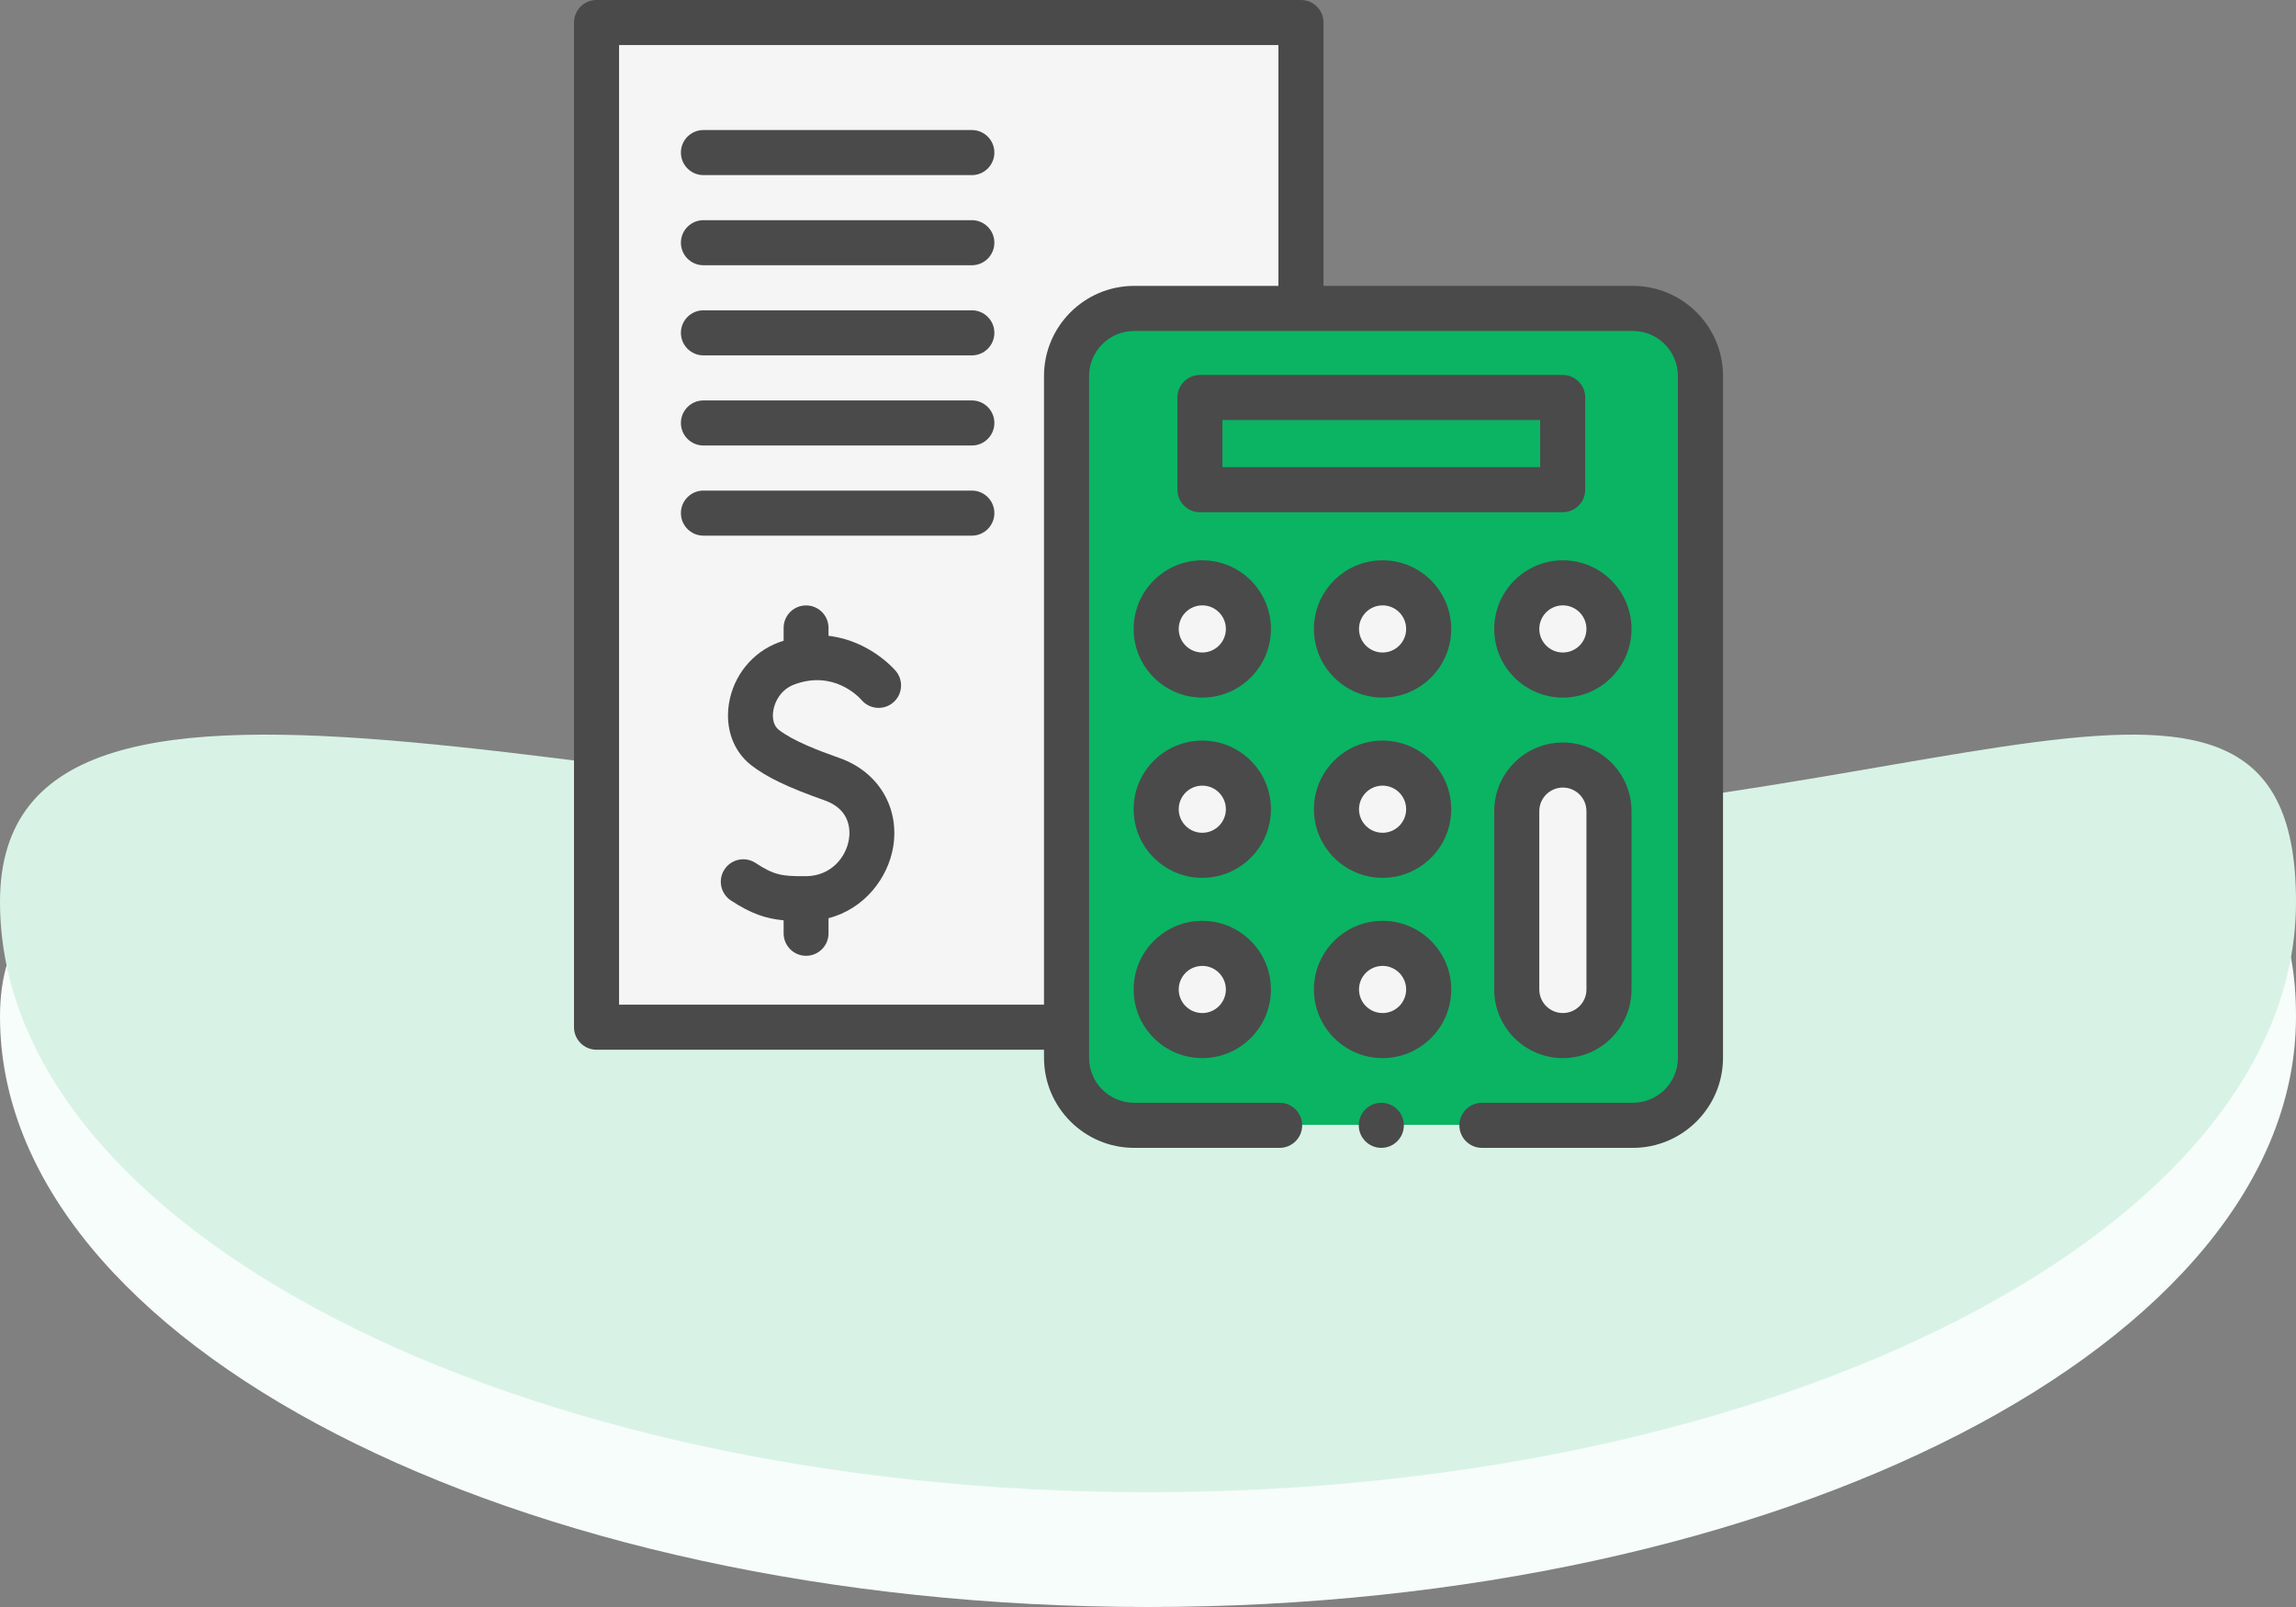<svg width="200" height="140" viewBox="0 0 200 140" fill="none" xmlns="http://www.w3.org/2000/svg">
<rect x="0" y="0" width="200" height="140" fill="#808080" stroke="none"/>
<g clip-path="url(#clip0_246_909)">
<path d="M200 88.561C200 116.97 155.228 140 100 140C44.772 140 0 116.97 0 88.561C0 60.152 57.772 82.069 113 82.069C168.228 82.069 200 60.152 200 88.561Z" fill="#F7FDFA"/>
<path d="M200 78.561C200 106.97 155.228 130 100 130C44.772 130 0 106.97 0 78.561C0 50.152 57.772 72.069 113 72.069C168.228 72.069 200 50.152 200 78.561Z" fill="#D8F3E6"/>
<path d="M51.961 2.005H113.269V89.453H51.961V2.005Z" fill="#F5F5F5"/>
<path d="M98.75 97.994C95.501 97.994 92.866 95.36 92.866 92.11V32.774C92.866 29.524 95.501 26.89 98.75 26.89H142.155C145.404 26.89 148.039 29.524 148.039 32.774V92.11C148.039 95.36 145.404 97.994 142.155 97.994H98.75Z" fill="#0AB463"/>
<path d="M104.477 34.643H136.047V42.669H104.477V34.643Z" fill="#0AB463"/>
<path d="M104.698 58.801H104.664C102.457 58.801 100.668 57.012 100.668 54.805V54.771C100.668 52.564 102.457 50.775 104.664 50.775H104.698C106.905 50.775 108.694 52.564 108.694 54.771V54.805C108.695 57.012 106.905 58.801 104.698 58.801Z" fill="#F5F5F5"/>
<path d="M120.389 58.801H120.355C118.148 58.801 116.359 57.012 116.359 54.805V54.771C116.359 52.564 118.148 50.775 120.355 50.775H120.389C122.596 50.775 124.385 52.564 124.385 54.771V54.805C124.385 57.012 122.596 58.801 120.389 58.801Z" fill="#F5F5F5"/>
<path d="M104.698 74.492H104.664C102.457 74.492 100.668 72.703 100.668 70.496V70.462C100.668 68.255 102.457 66.466 104.664 66.466H104.698C106.905 66.466 108.694 68.255 108.694 70.462V70.496C108.695 72.703 106.905 74.492 104.698 74.492Z" fill="#F5F5F5"/>
<path d="M120.389 74.492H120.355C118.148 74.492 116.359 72.703 116.359 70.496V70.462C116.359 68.255 118.148 66.466 120.355 66.466H120.389C122.596 66.466 124.385 68.255 124.385 70.462V70.496C124.385 72.703 122.596 74.492 120.389 74.492Z" fill="#F5F5F5"/>
<path d="M104.698 90.183H104.664C102.457 90.183 100.668 88.394 100.668 86.186V86.153C100.668 83.945 102.457 82.156 104.664 82.156H104.698C106.905 82.156 108.694 83.945 108.694 86.153V86.186C108.695 88.394 106.905 90.183 104.698 90.183Z" fill="#F5F5F5"/>
<path d="M120.389 90.183H120.355C118.148 90.183 116.359 88.394 116.359 86.186V86.153C116.359 83.945 118.148 82.156 120.355 82.156H120.389C122.596 82.156 124.385 83.945 124.385 86.153V86.186C124.385 88.394 122.596 90.183 120.389 90.183Z" fill="#F5F5F5"/>
<path d="M136.08 58.801H136.046C133.839 58.801 132.05 57.012 132.05 54.805V54.771C132.05 52.564 133.839 50.775 136.046 50.775H136.08C138.287 50.775 140.076 52.564 140.076 54.771V54.805C140.076 57.012 138.287 58.801 136.08 58.801Z" fill="#F5F5F5"/>
<path d="M136.08 90.183H136.046C133.839 90.183 132.05 88.394 132.05 86.187V70.631C132.05 68.424 133.839 66.634 136.046 66.634H136.08C138.287 66.634 140.076 68.424 140.076 70.631V86.187C140.076 88.394 138.287 90.183 136.08 90.183Z" fill="#F5F5F5"/>
<path d="M142.236 24.906H115.288V1.963C115.288 0.879 114.409 0 113.325 0H51.963C50.879 0 50 0.879 50 1.963V89.488C50 90.572 50.879 91.451 51.963 91.451H90.941V92.148C90.941 96.477 94.463 100 98.793 100H111.467C112.552 100 113.43 99.121 113.43 98.037C113.43 96.953 112.552 96.074 111.467 96.074H98.793C96.628 96.074 94.867 94.313 94.867 92.148V32.759C94.867 30.594 96.628 28.833 98.793 28.833H142.235C144.4 28.833 146.161 30.594 146.161 32.759V92.148C146.161 94.313 144.4 96.074 142.235 96.074H129.086C128.002 96.074 127.123 96.953 127.123 98.037C127.123 99.121 128.002 100 129.086 100H142.235C146.565 100 150.088 96.477 150.088 92.148V32.759C150.088 28.429 146.565 24.906 142.236 24.906ZM90.941 32.759V87.525H53.926V3.926H111.361V24.907H98.793C94.463 24.906 90.941 28.429 90.941 32.759Z" fill="#4A4A4A"/>
<path d="M138.086 42.663V34.63C138.086 33.545 137.207 32.666 136.123 32.666H104.525C103.441 32.666 102.562 33.545 102.562 34.63V42.663C102.562 43.747 103.441 44.626 104.525 44.626H136.123C137.207 44.626 138.086 43.747 138.086 42.663ZM134.16 40.7H106.488V36.593H134.16V40.7Z" fill="#4A4A4A"/>
<path d="M104.729 48.813C101.432 48.813 98.749 51.496 98.749 54.793C98.749 58.09 101.432 60.773 104.729 60.773C108.027 60.773 110.709 58.09 110.709 54.793C110.709 51.496 108.027 48.813 104.729 48.813ZM104.729 56.846C103.597 56.846 102.676 55.925 102.676 54.793C102.676 53.66 103.597 52.739 104.729 52.739C105.862 52.739 106.783 53.66 106.783 54.793C106.783 55.925 105.862 56.846 104.729 56.846Z" fill="#4A4A4A"/>
<path d="M120.434 48.813C117.137 48.813 114.454 51.496 114.454 54.793C114.454 58.09 117.137 60.773 120.434 60.773C123.731 60.773 126.414 58.09 126.414 54.793C126.413 51.496 123.731 48.813 120.434 48.813ZM120.434 56.846C119.301 56.846 118.38 55.925 118.38 54.793C118.38 53.66 119.302 52.739 120.434 52.739C121.566 52.739 122.487 53.66 122.487 54.793C122.487 55.925 121.566 56.846 120.434 56.846Z" fill="#4A4A4A"/>
<path d="M104.729 64.518C101.432 64.518 98.749 67.2 98.749 70.497C98.749 73.795 101.432 76.477 104.729 76.477C108.027 76.477 110.709 73.794 110.709 70.497C110.709 67.2 108.027 64.518 104.729 64.518ZM104.729 72.551C103.597 72.551 102.676 71.63 102.676 70.497C102.676 69.365 103.597 68.444 104.729 68.444C105.862 68.444 106.783 69.365 106.783 70.497C106.783 71.63 105.862 72.551 104.729 72.551Z" fill="#4A4A4A"/>
<path d="M120.434 64.518C117.137 64.518 114.454 67.2 114.454 70.497C114.454 73.795 117.137 76.477 120.434 76.477C123.731 76.477 126.414 73.794 126.414 70.497C126.413 67.2 123.731 64.518 120.434 64.518ZM120.434 72.551C119.301 72.551 118.38 71.63 118.38 70.497C118.38 69.365 119.302 68.444 120.434 68.444C121.566 68.444 122.487 69.365 122.487 70.497C122.487 71.63 121.566 72.551 120.434 72.551Z" fill="#4A4A4A"/>
<path d="M104.729 80.222C101.432 80.222 98.749 82.905 98.749 86.202C98.749 89.499 101.432 92.182 104.729 92.182C108.027 92.182 110.709 89.499 110.709 86.202C110.709 82.905 108.027 80.222 104.729 80.222ZM104.729 88.256C103.597 88.256 102.676 87.335 102.676 86.202C102.676 85.07 103.597 84.148 104.729 84.148C105.862 84.148 106.783 85.07 106.783 86.202C106.783 87.334 105.862 88.256 104.729 88.256Z" fill="#4A4A4A"/>
<path d="M120.434 80.222C117.137 80.222 114.454 82.905 114.454 86.202C114.454 89.499 117.137 92.182 120.434 92.182C123.731 92.182 126.414 89.499 126.414 86.202C126.413 82.905 123.731 80.222 120.434 80.222ZM120.434 88.256C119.301 88.256 118.38 87.335 118.38 86.202C118.38 85.07 119.302 84.148 120.434 84.148C121.566 84.148 122.487 85.07 122.487 86.202C122.487 87.334 121.566 88.256 120.434 88.256Z" fill="#4A4A4A"/>
<path d="M136.139 48.813C132.841 48.813 130.159 51.496 130.159 54.793C130.159 58.09 132.841 60.773 136.139 60.773C139.436 60.773 142.118 58.09 142.118 54.793C142.118 51.496 139.436 48.813 136.139 48.813ZM136.139 56.846C135.006 56.846 134.085 55.925 134.085 54.793C134.085 53.66 135.006 52.739 136.139 52.739C137.271 52.739 138.192 53.66 138.192 54.793C138.192 55.925 137.271 56.846 136.139 56.846Z" fill="#4A4A4A"/>
<path d="M136.139 64.686C132.841 64.686 130.159 67.369 130.159 70.666V86.202C130.159 89.499 132.841 92.182 136.139 92.182C139.436 92.182 142.118 89.499 142.118 86.202V70.666C142.118 67.368 139.436 64.686 136.139 64.686ZM138.192 86.202C138.192 87.334 137.271 88.255 136.139 88.255C135.006 88.255 134.085 87.334 134.085 86.202V70.666C134.085 69.533 135.006 68.612 136.139 68.612C137.271 68.612 138.192 69.533 138.192 70.666V86.202Z" fill="#4A4A4A"/>
<path d="M84.655 19.182H61.276C60.191 19.182 59.313 20.061 59.313 21.145C59.313 22.229 60.191 23.108 61.276 23.108H84.655C85.739 23.108 86.618 22.229 86.618 21.145C86.618 20.061 85.74 19.182 84.655 19.182Z" fill="#4A4A4A"/>
<path d="M84.655 11.329H61.276C60.191 11.329 59.313 12.208 59.313 13.292C59.313 14.376 60.191 15.255 61.276 15.255H84.655C85.739 15.255 86.618 14.376 86.618 13.292C86.618 12.208 85.74 11.329 84.655 11.329Z" fill="#4A4A4A"/>
<path d="M84.655 27.034H61.276C60.191 27.034 59.313 27.913 59.313 28.997C59.313 30.081 60.191 30.96 61.276 30.96H84.655C85.739 30.96 86.618 30.081 86.618 28.997C86.618 27.913 85.74 27.034 84.655 27.034Z" fill="#4A4A4A"/>
<path d="M84.655 34.886H61.276C60.191 34.886 59.313 35.765 59.313 36.849C59.313 37.933 60.191 38.812 61.276 38.812H84.655C85.739 38.812 86.618 37.933 86.618 36.849C86.618 35.765 85.74 34.886 84.655 34.886Z" fill="#4A4A4A"/>
<path d="M84.655 42.739H61.276C60.191 42.739 59.313 43.618 59.313 44.702C59.313 45.786 60.191 46.665 61.276 46.665H84.655C85.739 46.665 86.618 45.786 86.618 44.702C86.618 43.618 85.74 42.739 84.655 42.739Z" fill="#4A4A4A"/>
<path d="M120.324 100C121.408 100 122.287 99.121 122.287 98.037C122.287 96.953 121.408 96.074 120.324 96.074C119.239 96.074 118.36 96.953 118.36 98.037C118.36 99.121 119.239 100 120.324 100Z" fill="#4A4A4A"/>
<path d="M69.189 59.632C72.608 58.358 74.799 60.7 75.049 60.985C75.745 61.8 76.971 61.903 77.793 61.211C78.62 60.515 78.726 59.282 78.031 58.456C77.909 58.312 75.741 55.8 72.17 55.393V54.697C72.17 53.618 71.295 52.743 70.215 52.743C69.135 52.743 68.26 53.618 68.26 54.697V55.82C68.116 55.867 67.971 55.914 67.824 55.969C65.534 56.823 63.874 58.876 63.493 61.326C63.163 63.455 63.88 65.444 65.413 66.646C66.753 67.697 68.614 68.59 71.836 69.729C74.121 70.537 74.071 72.392 73.943 73.152C73.687 74.674 72.407 76.318 70.201 76.333C68.094 76.346 67.438 76.242 65.813 75.179C64.909 74.588 63.698 74.841 63.107 75.746C62.516 76.649 62.769 77.86 63.673 78.452C65.41 79.588 66.677 80.028 68.26 80.177V81.313C68.26 82.392 69.135 83.268 70.215 83.268C71.295 83.268 72.17 82.392 72.17 81.313V79.992C75.327 79.172 77.35 76.468 77.799 73.8C78.379 70.351 76.506 67.233 73.139 66.043C71.195 65.356 69.044 64.525 67.826 63.57C67.422 63.253 67.246 62.639 67.357 61.927C67.485 61.1 68.034 60.063 69.189 59.632Z" fill="#4A4A4A"/>
</g>
<defs>
<clipPath id="clip0_246_909">
<rect width="200" height="140" fill="white"/>
</clipPath>
</defs>
</svg>
